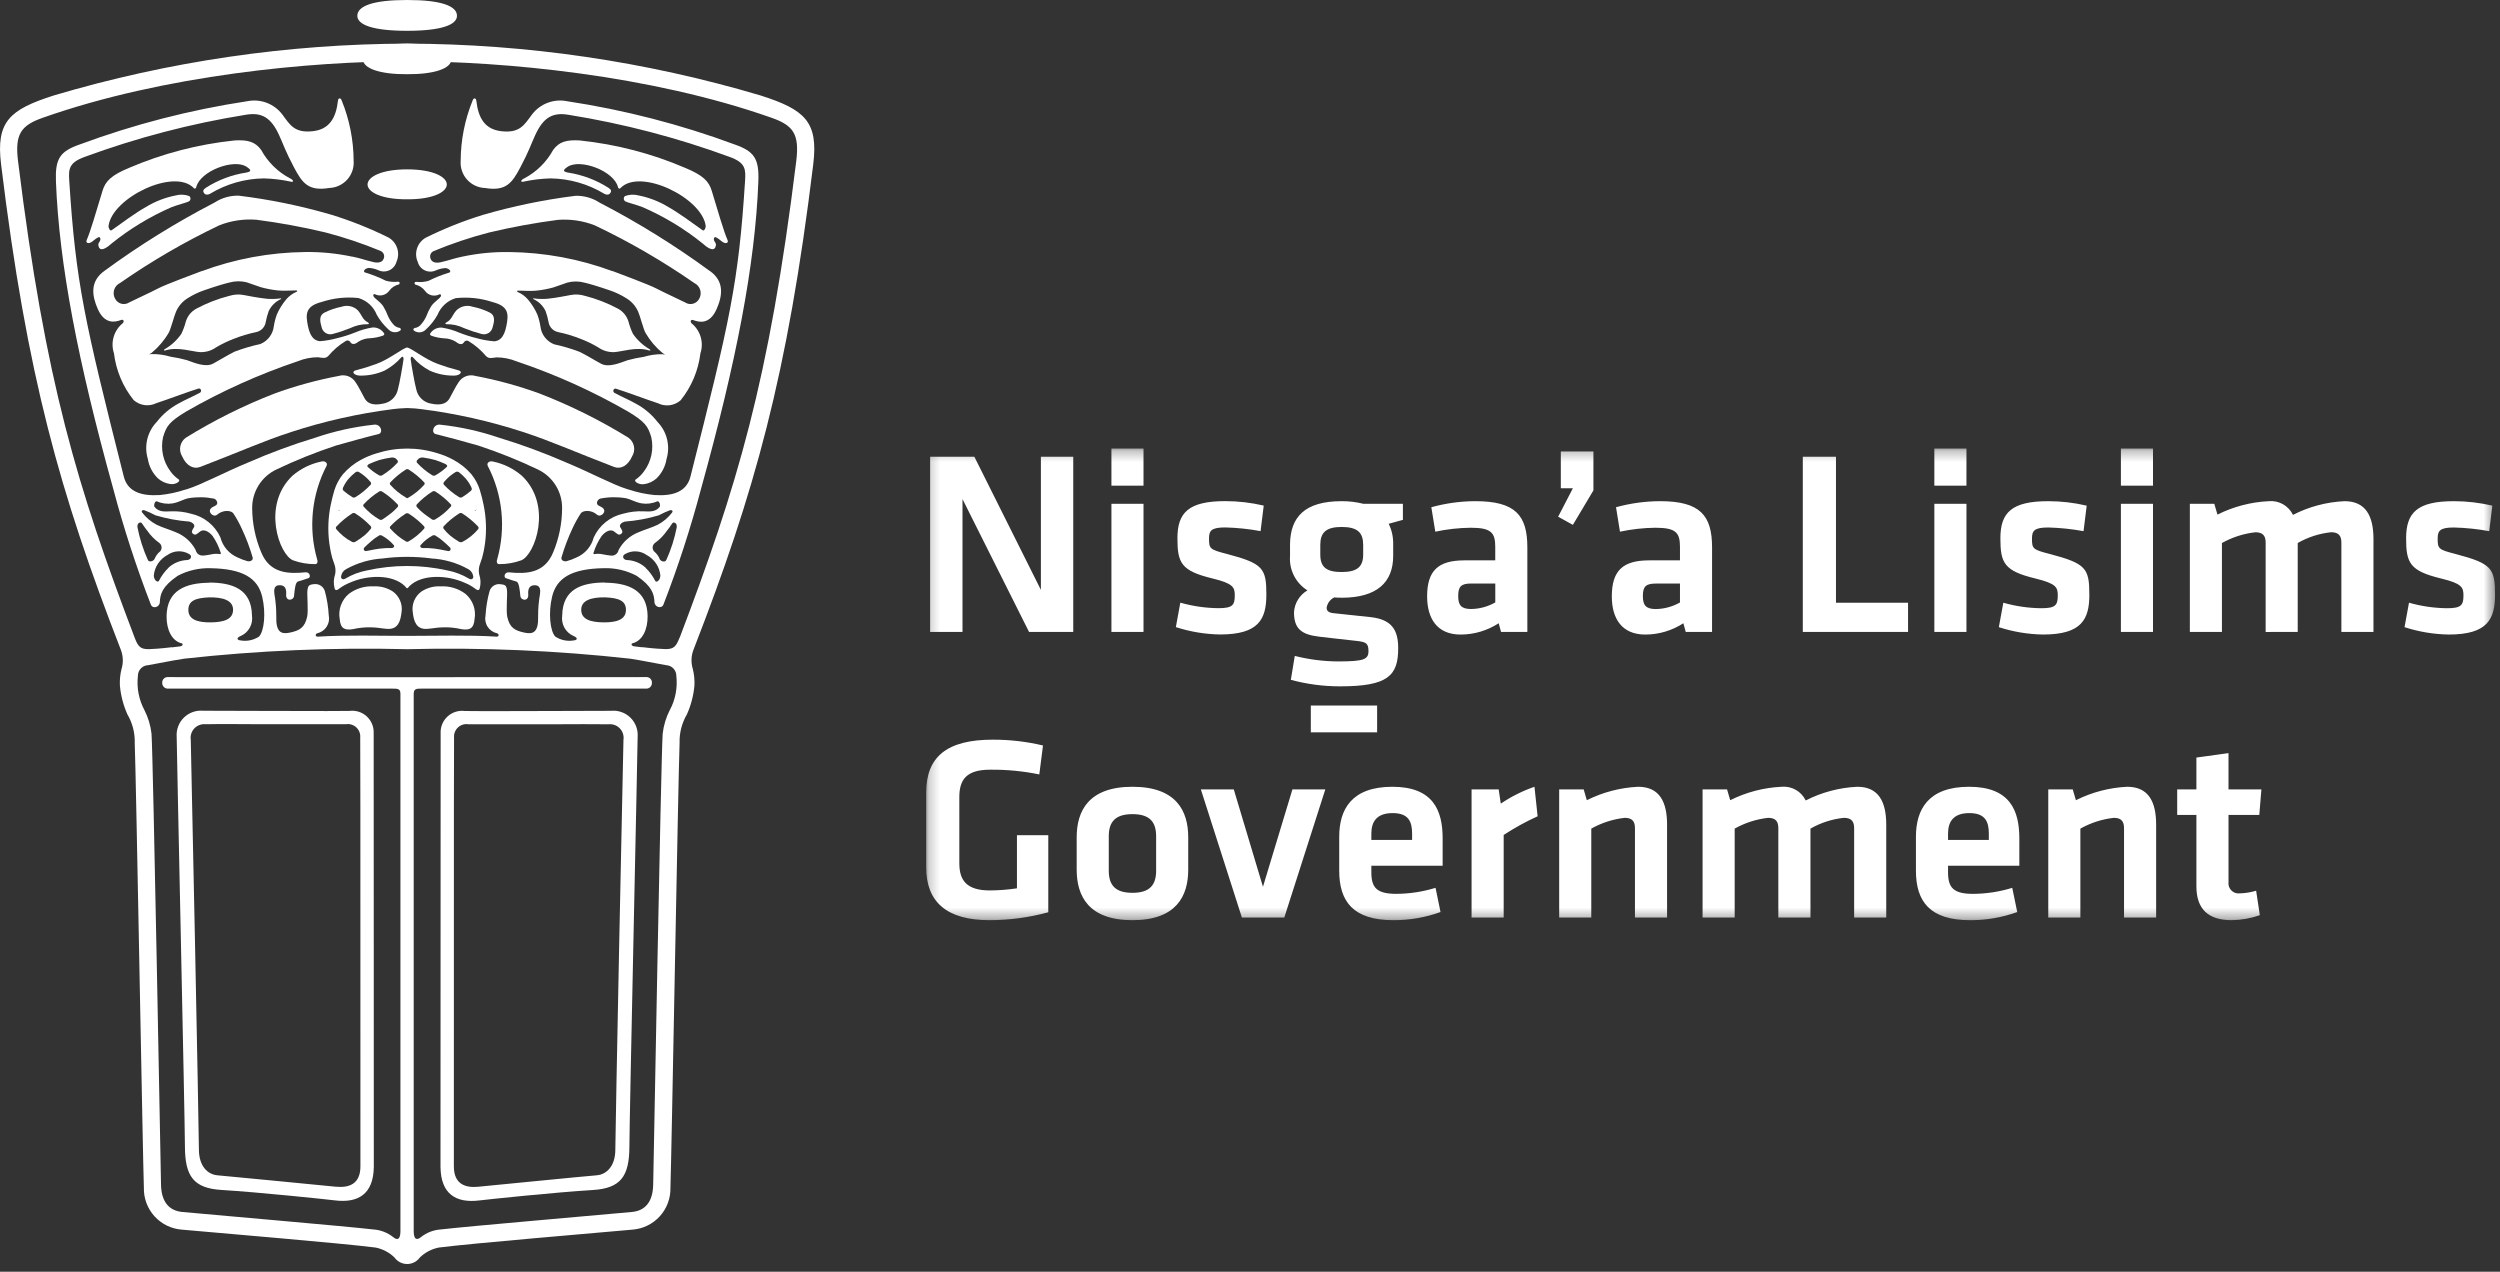 <svg xmlns="http://www.w3.org/2000/svg" width="230" height="117" viewBox="0 0 230 117" fill="none"><rect x="0" y="0" width="230" height="117" fill="#333333" stroke="none"/><path d="M30.935 109.183C30.011 109.097 21.27 108.231 20.019 108.129C19.062 108.053 18.3 107.229 18.3 105.766C18.3 104.084 17.586 69.049 17.551 68.066C17.522 67.877 17.536 67.683 17.593 67.501C17.651 67.318 17.749 67.151 17.881 67.012C18.013 66.873 18.175 66.766 18.355 66.7C18.534 66.634 18.727 66.609 18.917 66.629C19.754 66.605 22.575 66.615 24.123 66.629H24.435H25.172C27.161 66.629 31.344 66.629 31.813 66.629C31.986 66.6 32.163 66.612 32.33 66.662C32.498 66.713 32.651 66.801 32.779 66.92C32.908 67.039 33.007 67.186 33.069 67.349C33.132 67.512 33.157 67.688 33.141 67.862C33.17 68.762 33.148 106.04 33.159 107.271C33.175 109.004 32.022 109.278 30.939 109.179M34.375 67.479C34.393 67.189 34.346 66.898 34.238 66.628C34.13 66.357 33.963 66.115 33.75 65.916C33.537 65.718 33.283 65.569 33.006 65.481C32.729 65.392 32.435 65.366 32.147 65.404C30.695 65.417 30.723 65.422 24.208 65.404C22.392 65.404 19.046 65.388 18.683 65.388C18.359 65.359 18.033 65.401 17.727 65.511C17.422 65.621 17.143 65.796 16.912 66.025C16.681 66.253 16.502 66.529 16.389 66.834C16.276 67.138 16.23 67.464 16.255 67.788C16.255 68.765 17.001 102.612 17.015 105.528C17.028 108.213 17.815 109.319 20.376 109.475C23.804 109.685 30.06 110.34 30.79 110.433C32.96 110.706 34.354 109.853 34.39 107.365C34.408 106.016 34.365 69.351 34.378 67.482" fill="white"></path><path d="M21.548 12.922C22.808 12.846 23.474 13.041 24.025 13.791C24.634 14.909 25.561 15.821 26.688 16.412C27.052 16.582 27.026 16.79 26.752 16.712C25.934 16.534 25.102 16.434 24.265 16.412C22.525 16.436 20.823 16.923 19.333 17.822C19.044 17.982 18.844 17.883 18.766 17.761C18.656 17.593 18.671 17.443 18.961 17.261C20.079 16.552 21.331 16.081 22.639 15.879C23.105 15.79 23.177 15.666 22.682 15.341C21.515 14.576 18.439 15.722 18.057 17.204C18.021 17.35 17.922 17.404 17.838 17.313C16.043 15.413 10.31 18.197 9.984 20.79C9.965 20.95 10.121 21.29 10.271 21.181C11.091 20.592 12.546 19.528 13.424 19.044C14.27 18.529 15.201 18.168 16.173 17.979C16.582 17.869 17.015 17.89 17.411 18.038C17.449 18.068 17.479 18.107 17.498 18.151C17.517 18.196 17.526 18.244 17.523 18.292C17.519 18.34 17.505 18.387 17.479 18.428C17.454 18.47 17.419 18.504 17.378 18.529C17.152 18.647 16.392 18.823 15.785 19.06C13.803 19.922 11.945 21.046 10.263 22.404C9.381 23.214 9.069 22.953 9.043 22.498C9.033 22.321 9.387 22.082 9.169 21.832C9.086 21.732 8.718 22.038 8.522 22.196C8.138 22.508 7.868 22.336 7.97 22.102C8.346 21.238 8.854 19.444 9.435 17.541C9.698 16.678 10.227 16.124 11.883 15.441C14.959 14.123 18.215 13.275 21.543 12.925" fill="white"></path><path d="M21.098 27.221C21.528 27.084 21.986 27.058 22.429 27.144C22.714 27.191 23.694 27.401 24.548 27.486C24.973 27.523 25.401 27.511 25.823 27.448C25.896 27.439 25.883 27.503 25.817 27.53C25.333 27.756 24.944 28.146 24.717 28.63C24.602 28.956 24.512 29.29 24.447 29.63C24.412 29.852 24.311 30.059 24.157 30.223C24.003 30.387 23.803 30.501 23.583 30.549C22.863 30.699 22.157 30.911 21.474 31.184C20.916 31.398 20.378 31.66 19.866 31.967C19.433 32.271 18.91 32.421 18.381 32.393C17.717 32.359 16.351 31.877 15.215 32.237C15.045 32.291 15.05 32.189 15.154 32.126C15.762 31.774 16.285 31.292 16.684 30.713C16.859 30.35 16.997 29.971 17.097 29.581C17.251 29.073 17.6 28.647 18.067 28.396C19.026 27.885 20.042 27.489 21.094 27.219" fill="white"></path><path d="M32.418 23.617C30.992 23.31 29.537 23.166 28.079 23.187C24.83 23.221 21.611 23.817 18.565 24.947C18.565 24.943 18.565 24.94 18.565 24.936C18.044 25.136 15.229 26.171 14.521 26.548C13.813 26.925 12.19 27.661 11.89 27.822C11.788 27.89 11.673 27.936 11.553 27.957C11.433 27.979 11.309 27.976 11.19 27.949C11.071 27.921 10.959 27.87 10.86 27.797C10.762 27.725 10.679 27.633 10.617 27.528C10.538 27.405 10.486 27.266 10.465 27.121C10.444 26.976 10.453 26.829 10.493 26.688C10.533 26.547 10.603 26.416 10.697 26.305C10.792 26.193 10.909 26.102 11.041 26.039C13.939 24.021 16.998 22.244 20.186 20.724C21.266 20.3 22.429 20.127 23.586 20.216C25.72 20.493 27.838 20.882 29.931 21.382C31.658 21.831 33.353 22.399 35.002 23.082C35.075 23.111 35.14 23.155 35.194 23.211C35.248 23.267 35.289 23.335 35.314 23.409C35.34 23.482 35.349 23.561 35.341 23.638C35.333 23.716 35.309 23.791 35.269 23.858C35.169 24.103 34.84 24.222 34.369 24.115C33.51 23.915 33.169 23.757 32.416 23.607M27.28 26.847C26.913 27.002 26.587 27.242 26.33 27.547C25.983 27.961 25.696 28.422 25.478 28.916C25.347 29.267 25.252 29.631 25.194 30.002C25.155 30.365 25.018 30.71 24.798 31.001C24.578 31.291 24.282 31.517 23.944 31.653C23.139 31.827 22.349 32.061 21.579 32.353C20.836 32.725 20.239 33.114 19.606 33.453C18.906 33.824 17.881 33.378 17.187 33.13C16.698 32.996 16.201 32.892 15.7 32.819C15.128 32.647 14.534 32.565 13.937 32.575C13.594 32.622 13.775 32.586 13.95 32.463C14.582 31.941 15.116 31.311 15.527 30.602C15.709 30.292 16.045 28.986 16.2 28.661C16.427 28.141 16.812 27.705 17.3 27.414C17.773 27.116 18.279 26.875 18.809 26.696C19.994 26.283 20.788 26.065 21.124 25.988C21.641 25.846 22.186 25.841 22.705 25.975C23.16 26.127 23.691 26.329 24.005 26.426C24.538 26.574 25.084 26.674 25.635 26.726C26.118 26.779 26.952 26.708 27.263 26.717C27.363 26.717 27.374 26.804 27.281 26.848M36.781 30.167C36.657 30.153 36.538 30.113 36.43 30.051C36.322 29.989 36.228 29.905 36.154 29.805C35.965 29.586 35.81 29.34 35.693 29.076C35.573 28.754 35.422 28.444 35.241 28.151C34.889 27.671 34.506 27.515 34.359 27.251C34.311 27.167 34.352 27.024 34.484 27.064C34.706 27.179 34.961 27.211 35.204 27.154C35.447 27.097 35.662 26.954 35.809 26.752C36.02 26.461 36.33 26.255 36.68 26.173C36.799 26.141 36.825 25.884 36.58 25.919C36.217 25.958 35.849 25.927 35.498 25.827C34.899 25.527 34.276 25.278 33.636 25.082C33.336 25.036 33.516 24.682 33.948 24.648C34.242 24.669 34.531 24.74 34.802 24.858C34.961 24.933 35.134 24.973 35.309 24.974C35.485 24.975 35.658 24.938 35.818 24.865C35.977 24.792 36.119 24.684 36.233 24.55C36.346 24.416 36.429 24.259 36.475 24.09C36.653 23.693 36.677 23.244 36.541 22.83C36.406 22.417 36.121 22.069 35.743 21.854C34.048 21.013 32.288 20.31 30.48 19.754L30.293 19.701C27.563 18.913 24.775 18.345 21.955 18.001C21.166 17.983 20.391 18.206 19.732 18.639C16.209 20.464 12.833 22.558 9.632 24.903C8.265 25.862 8.442 27.182 9 28.438C9.62 29.833 10.562 29.656 11.114 29.445C11.372 29.345 11.457 29.559 11.291 29.738C10.892 30.062 10.601 30.5 10.457 30.994C10.312 31.487 10.322 32.013 10.484 32.501C10.675 34.079 11.303 35.572 12.298 36.811C12.579 37.06 12.929 37.22 13.302 37.269C13.674 37.319 14.053 37.255 14.39 37.088C15.325 36.788 17.496 35.971 18.25 35.75C18.498 35.677 18.586 36.028 18.393 36.131C17.606 36.551 17.058 36.766 16.473 37.098C15.673 37.517 14.973 38.103 14.42 38.817C13.994 39.26 13.694 39.809 13.55 40.406C13.406 41.004 13.423 41.629 13.6 42.217C13.708 42.903 14.037 43.535 14.538 44.017C14.852 44.292 15.239 44.469 15.652 44.529C15.783 44.551 15.918 44.546 16.048 44.515C16.177 44.484 16.299 44.428 16.407 44.349C16.486 44.268 16.527 44.163 16.453 44.115C16.152 43.912 15.89 43.657 15.679 43.361C15.346 42.916 15.113 42.405 14.996 41.862C14.879 41.319 14.881 40.756 15.001 40.214C15.312 39.188 15.574 38.806 17.111 37.869C20.38 35.987 23.827 34.434 27.402 33.232C27.989 32.992 28.617 32.868 29.252 32.866C29.639 32.913 29.934 33.03 30.215 32.736C30.662 32.206 31.191 31.752 31.782 31.389C31.814 31.363 31.851 31.344 31.89 31.333C31.93 31.322 31.971 31.319 32.012 31.324C32.052 31.33 32.092 31.344 32.127 31.365C32.162 31.386 32.192 31.415 32.216 31.448C32.305 31.613 32.53 31.808 32.979 31.433C33.3 31.234 33.67 31.124 34.048 31.116C34.444 31.092 34.835 31.015 35.211 30.886C35.339 30.844 35.382 30.751 35.347 30.686C35.236 30.505 35.079 30.358 34.891 30.259C34.703 30.161 34.493 30.115 34.281 30.127C33.728 30.214 33.188 30.368 32.674 30.588C32.132 30.803 31.575 30.98 31.007 31.115C30.49 31.258 29.961 31.35 29.426 31.39C29.016 31.341 28.562 31.129 28.332 30.003C28.108 28.903 28.083 28.166 29.609 27.776C30.693 27.419 31.84 27.297 32.975 27.418C33.355 27.53 33.705 27.727 33.997 27.994C34.289 28.261 34.517 28.592 34.663 28.96C34.946 29.468 35.311 29.925 35.743 30.314C35.879 30.456 36.061 30.545 36.257 30.564C36.452 30.584 36.648 30.533 36.81 30.421C36.834 30.408 36.853 30.389 36.866 30.365C36.878 30.341 36.883 30.314 36.88 30.287C36.877 30.26 36.866 30.235 36.848 30.215C36.831 30.194 36.807 30.18 36.781 30.173" fill="white"></path><path d="M30.056 42.833C28.67 45.491 28.355 48.579 29.177 51.462C29.277 51.754 29.145 51.901 29.007 51.9C28.309 51.906 27.615 51.786 26.958 51.548C25.699 51.048 24.051 46.479 26.907 43.766C27.671 43.111 28.588 42.661 29.574 42.459C29.905 42.38 30.145 42.586 30.056 42.833Z" fill="white"></path><path d="M34.376 53.945C35.005 53.91 35.63 54.08 36.155 54.428C36.453 54.646 36.684 54.944 36.822 55.287C36.96 55.629 37 56.004 36.936 56.368C36.847 57.11 36.636 57.93 35.621 57.857C35.004 57.813 34.747 57.72 34.087 57.713C33.545 57.703 33.005 57.759 32.477 57.88C31.731 58.004 31.322 57.849 31.254 56.952C31.177 56.525 31.215 56.085 31.364 55.678C31.512 55.27 31.766 54.909 32.099 54.631C32.753 54.141 33.56 53.898 34.376 53.946" fill="white"></path><path d="M33.853 29.827C33.286 29.814 32.724 29.939 32.215 30.191C31.688 30.405 31.147 30.585 30.597 30.73C30.492 30.758 30.382 30.764 30.275 30.749C30.167 30.733 30.064 30.697 29.971 30.641C29.878 30.585 29.796 30.511 29.732 30.423C29.668 30.335 29.622 30.236 29.597 30.13C29.433 29.576 29.329 29.03 29.842 28.763C30.346 28.51 30.882 28.326 31.435 28.218C31.691 28.13 31.967 28.115 32.231 28.175C32.495 28.236 32.736 28.369 32.929 28.559C33.329 29.028 33.348 29.408 33.847 29.659C33.968 29.722 33.968 29.841 33.856 29.821" fill="white"></path><path d="M31.895 46.529C31.872 46.632 31.822 46.726 31.748 46.801C31.674 46.876 31.581 46.928 31.478 46.952C31.376 46.976 31.269 46.971 31.17 46.937C31.07 46.903 30.983 46.841 30.917 46.759C30.851 46.677 30.81 46.578 30.797 46.474C30.785 46.37 30.803 46.264 30.849 46.169C30.894 46.075 30.965 45.995 31.054 45.939C31.143 45.883 31.246 45.853 31.351 45.853C31.512 45.873 31.659 45.954 31.76 46.081C31.862 46.207 31.91 46.368 31.895 46.529Z" fill="white"></path><path d="M31.843 50.518C31.82 50.621 31.769 50.715 31.695 50.789C31.622 50.864 31.528 50.916 31.426 50.94C31.324 50.964 31.217 50.959 31.117 50.925C31.018 50.89 30.931 50.829 30.865 50.747C30.799 50.665 30.758 50.566 30.746 50.462C30.734 50.358 30.751 50.252 30.797 50.157C30.842 50.063 30.913 49.983 31.002 49.927C31.091 49.871 31.194 49.841 31.299 49.841C31.46 49.861 31.607 49.942 31.709 50.069C31.81 50.195 31.858 50.356 31.843 50.518Z" fill="white"></path><path d="M56.611 105.765C56.611 107.229 55.849 108.052 54.89 108.128C53.642 108.228 44.901 109.096 43.976 109.183C42.891 109.283 41.739 109.008 41.755 107.275C41.766 106.043 41.744 68.77 41.773 67.866C41.758 67.692 41.782 67.516 41.845 67.353C41.908 67.19 42.007 67.043 42.135 66.924C42.263 66.805 42.417 66.717 42.584 66.667C42.752 66.616 42.928 66.605 43.101 66.633C43.57 66.633 47.754 66.633 49.743 66.633H50.48H50.786C52.334 66.624 55.154 66.614 55.992 66.633C56.182 66.613 56.375 66.638 56.554 66.704C56.734 66.77 56.896 66.877 57.028 67.016C57.16 67.155 57.258 67.322 57.316 67.504C57.373 67.687 57.387 67.881 57.358 68.07C57.324 69.048 56.61 104.084 56.61 105.77M56.23 65.395C55.868 65.395 52.522 65.407 50.705 65.412C44.191 65.434 44.219 65.429 42.767 65.412C42.478 65.374 42.185 65.4 41.908 65.489C41.631 65.577 41.377 65.726 41.164 65.924C40.951 66.123 40.784 66.365 40.676 66.636C40.568 66.906 40.521 67.197 40.539 67.487C40.553 69.357 40.51 106.022 40.526 107.37C40.559 109.858 41.954 110.711 44.126 110.438C44.858 110.345 51.115 109.69 54.543 109.481C57.103 109.324 57.89 108.217 57.903 105.532C57.917 102.616 58.663 68.769 58.663 67.793C58.688 67.469 58.642 67.143 58.529 66.839C58.415 66.534 58.236 66.258 58.005 66.029C57.774 65.801 57.496 65.626 57.19 65.516C56.884 65.406 56.558 65.364 56.234 65.393" fill="white"></path><path d="M57.817 40.27C55.222 38.667 52.486 37.306 49.642 36.204C47.723 35.505 45.75 34.964 43.742 34.587C43.455 34.499 43.147 34.509 42.866 34.615C42.585 34.721 42.347 34.916 42.189 35.171C41.932 35.537 41.598 36.218 41.36 36.648C41.138 37.048 40.684 37.348 39.694 37.14C39.352 37.09 39.033 36.935 38.782 36.697C38.532 36.458 38.361 36.148 38.294 35.808C38.146 35.269 37.864 33.672 37.781 33.046C37.758 32.868 37.865 32.746 37.981 32.872C38.419 33.371 38.945 33.787 39.532 34.097C40.258 34.421 41.047 34.577 41.841 34.554C42.374 34.521 42.632 34.154 42.099 34.046C41.48 33.892 40.871 33.703 40.274 33.479C39.092 33.05 37.893 32.059 37.453 31.964C37.013 32.058 35.815 33.05 34.632 33.479C34.035 33.703 33.426 33.892 32.807 34.046C32.273 34.154 32.532 34.521 33.065 34.554C33.859 34.577 34.648 34.421 35.374 34.097C35.961 33.786 36.487 33.371 36.925 32.872C37.04 32.745 37.148 32.872 37.125 33.046C37.041 33.672 36.76 35.269 36.611 35.808C36.544 36.148 36.374 36.458 36.123 36.697C35.872 36.935 35.554 37.09 35.211 37.14C34.221 37.349 33.768 37.051 33.545 36.648C33.307 36.218 32.973 35.537 32.716 35.171C32.557 34.916 32.319 34.72 32.038 34.615C31.757 34.509 31.448 34.499 31.161 34.587C29.154 34.964 27.18 35.505 25.261 36.204C22.42 37.306 19.687 38.667 17.095 40.27C16.831 40.461 16.65 40.745 16.588 41.064C16.527 41.384 16.589 41.715 16.762 41.99C17.134 42.839 17.798 43.196 18.411 42.961C22.183 41.516 24.188 40.588 26.804 39.739C29.848 38.746 32.98 38.043 36.156 37.639C36.402 37.603 37.005 37.55 37.456 37.539C37.905 37.547 38.506 37.6 38.756 37.639C41.933 38.043 45.064 38.746 48.108 39.739C50.723 40.589 52.729 41.516 56.501 42.961C57.113 43.196 57.778 42.839 58.149 41.99C58.323 41.715 58.386 41.384 58.325 41.064C58.263 40.744 58.081 40.46 57.817 40.27Z" fill="white"></path><path d="M53.368 12.922C52.108 12.846 51.442 13.041 50.891 13.791C50.282 14.909 49.355 15.821 48.228 16.412C47.865 16.582 47.889 16.79 48.164 16.712C48.982 16.534 49.815 16.434 50.651 16.412C52.391 16.436 54.094 16.923 55.584 17.822C55.872 17.982 56.072 17.883 56.15 17.761C56.261 17.593 56.25 17.443 55.95 17.261C54.832 16.552 53.58 16.082 52.271 15.88C51.805 15.791 51.732 15.667 52.228 15.342C53.396 14.577 56.471 15.723 56.853 17.205C56.891 17.351 56.989 17.405 57.072 17.314C58.867 15.414 64.6 18.198 64.926 20.791C64.946 20.951 64.79 21.291 64.639 21.182C63.819 20.593 62.364 19.529 61.485 19.045C60.64 18.529 59.71 18.169 58.739 17.979C58.33 17.869 57.897 17.89 57.5 18.038C57.462 18.068 57.432 18.107 57.413 18.151C57.394 18.196 57.385 18.244 57.388 18.292C57.392 18.34 57.407 18.387 57.432 18.428C57.457 18.47 57.492 18.504 57.533 18.529C57.76 18.647 58.519 18.823 59.127 19.06C61.11 19.922 62.967 21.046 64.649 22.404C65.531 23.214 65.843 22.953 65.869 22.498C65.879 22.321 65.525 22.082 65.744 21.832C65.827 21.732 66.195 22.038 66.389 22.196C66.775 22.508 67.043 22.336 66.941 22.102C66.566 21.238 66.057 19.444 65.476 17.541C65.213 16.678 64.683 16.124 63.028 15.441C59.952 14.123 56.696 13.275 53.368 12.925" fill="white"></path><path d="M53.818 27.221C53.388 27.084 52.93 27.058 52.487 27.144C52.202 27.191 51.222 27.401 50.368 27.486C49.943 27.523 49.514 27.511 49.092 27.448C49.018 27.439 49.033 27.503 49.098 27.53C49.582 27.756 49.972 28.146 50.198 28.63C50.313 28.956 50.404 29.29 50.468 29.63C50.503 29.853 50.604 30.06 50.758 30.224C50.913 30.388 51.114 30.501 51.334 30.549C52.054 30.699 52.759 30.912 53.442 31.184C53.999 31.399 54.537 31.661 55.049 31.967C55.482 32.271 56.005 32.421 56.533 32.393C57.197 32.359 58.564 31.877 59.701 32.237C59.87 32.291 59.867 32.189 59.761 32.126C59.153 31.774 58.63 31.292 58.232 30.713C58.057 30.35 57.919 29.971 57.819 29.581C57.665 29.073 57.316 28.647 56.849 28.396C55.89 27.884 54.874 27.489 53.821 27.219" fill="white"></path><path d="M64.3 27.53C64.238 27.635 64.155 27.727 64.057 27.799C63.958 27.871 63.846 27.922 63.727 27.95C63.608 27.977 63.485 27.98 63.364 27.958C63.244 27.936 63.13 27.89 63.028 27.823C62.728 27.662 61.106 26.923 60.398 26.549C59.69 26.175 56.876 25.135 56.356 24.937C56.356 24.937 56.356 24.944 56.35 24.949C53.304 23.818 50.085 23.222 46.836 23.188C45.378 23.167 43.923 23.311 42.498 23.618C41.747 23.768 41.404 23.931 40.545 24.126C40.076 24.233 39.752 24.114 39.645 23.869C39.605 23.802 39.581 23.727 39.573 23.649C39.565 23.572 39.575 23.493 39.6 23.419C39.625 23.346 39.666 23.278 39.72 23.222C39.774 23.166 39.84 23.122 39.912 23.093C41.562 22.41 43.256 21.842 44.984 21.393C47.077 20.893 49.194 20.504 51.328 20.227C52.485 20.138 53.648 20.312 54.728 20.736C57.917 22.252 60.977 24.026 63.877 26.04C64.009 26.103 64.126 26.194 64.22 26.306C64.314 26.418 64.384 26.549 64.424 26.689C64.464 26.83 64.474 26.977 64.452 27.122C64.431 27.267 64.38 27.406 64.301 27.529M60.977 32.588C60.38 32.577 59.785 32.66 59.214 32.832C58.712 32.905 58.216 33.009 57.727 33.144C57.027 33.39 56.01 33.837 55.307 33.466C54.673 33.131 54.077 32.743 53.333 32.372C52.563 32.08 51.773 31.846 50.968 31.672C50.63 31.536 50.335 31.31 50.115 31.02C49.895 30.729 49.758 30.384 49.718 30.022C49.66 29.651 49.565 29.287 49.434 28.935C49.216 28.441 48.929 27.981 48.582 27.567C48.325 27.262 48 27.022 47.633 26.867C47.54 26.823 47.55 26.735 47.65 26.738C47.959 26.727 48.795 26.798 49.278 26.745C49.83 26.694 50.375 26.593 50.909 26.445C51.223 26.345 51.754 26.145 52.209 25.994C52.728 25.86 53.274 25.864 53.791 26.007C54.126 26.084 54.921 26.307 56.105 26.715C56.635 26.895 57.142 27.136 57.615 27.434C58.103 27.725 58.488 28.162 58.715 28.683C58.868 29.007 59.203 30.313 59.386 30.624C59.797 31.332 60.331 31.962 60.963 32.484C61.137 32.606 61.319 32.643 60.977 32.596M65.277 24.914C62.076 22.57 58.7 20.476 55.177 18.65C54.518 18.217 53.743 17.995 52.955 18.013C50.072 18.371 47.221 18.958 44.431 19.769C42.623 20.326 40.863 21.028 39.168 21.869C38.789 22.084 38.505 22.432 38.369 22.845C38.234 23.259 38.258 23.708 38.436 24.105C38.482 24.274 38.565 24.431 38.678 24.565C38.792 24.699 38.934 24.807 39.093 24.88C39.253 24.953 39.426 24.99 39.602 24.989C39.777 24.988 39.95 24.948 40.109 24.873C40.38 24.755 40.669 24.684 40.963 24.663C41.395 24.693 41.576 25.05 41.275 25.096C40.634 25.292 40.012 25.541 39.413 25.842C39.062 25.942 38.694 25.973 38.331 25.934C38.082 25.899 38.108 26.156 38.231 26.188C38.582 26.27 38.892 26.475 39.104 26.767C39.251 26.969 39.465 27.112 39.709 27.169C39.952 27.226 40.207 27.194 40.429 27.079C40.561 27.039 40.602 27.179 40.555 27.266C40.406 27.53 40.024 27.686 39.672 28.166C39.491 28.459 39.34 28.769 39.222 29.092C39.104 29.356 38.948 29.602 38.758 29.82C38.684 29.92 38.591 30.004 38.483 30.067C38.375 30.129 38.256 30.168 38.132 30.182C38.106 30.189 38.083 30.203 38.065 30.224C38.047 30.244 38.036 30.269 38.033 30.296C38.03 30.323 38.035 30.35 38.047 30.374C38.06 30.398 38.079 30.417 38.103 30.43C38.264 30.542 38.461 30.593 38.656 30.574C38.852 30.554 39.034 30.465 39.17 30.323C39.602 29.934 39.967 29.477 40.25 28.97C40.396 28.602 40.624 28.272 40.916 28.005C41.208 27.738 41.557 27.54 41.937 27.428C43.072 27.308 44.22 27.43 45.304 27.787C46.831 28.177 46.804 28.915 46.582 30.013C46.352 31.141 45.897 31.352 45.488 31.401C44.953 31.361 44.424 31.269 43.907 31.126C43.339 30.99 42.782 30.814 42.239 30.599C41.727 30.38 41.189 30.225 40.639 30.138C40.427 30.126 40.216 30.172 40.028 30.27C39.84 30.369 39.682 30.516 39.571 30.697C39.537 30.757 39.581 30.851 39.708 30.897C40.084 31.026 40.475 31.103 40.871 31.127C41.249 31.136 41.618 31.245 41.94 31.444C42.389 31.82 42.614 31.624 42.703 31.46C42.727 31.427 42.757 31.398 42.792 31.377C42.827 31.356 42.867 31.342 42.907 31.336C42.948 31.331 42.989 31.334 43.029 31.345C43.068 31.356 43.105 31.375 43.137 31.401C43.728 31.763 44.256 32.218 44.703 32.747C44.984 33.041 45.28 32.923 45.668 32.878C46.302 32.879 46.931 33.002 47.518 33.242C51.093 34.445 54.541 35.998 57.81 37.88C59.347 38.818 59.61 39.199 59.919 40.225C60.04 40.767 60.042 41.329 59.925 41.872C59.809 42.416 59.576 42.927 59.243 43.372C59.032 43.667 58.769 43.923 58.468 44.126C58.394 44.174 58.436 44.28 58.514 44.36C58.622 44.439 58.744 44.496 58.874 44.527C59.004 44.558 59.139 44.562 59.271 44.54C59.683 44.48 60.069 44.303 60.383 44.029C60.884 43.547 61.213 42.915 61.321 42.229C61.498 41.64 61.515 41.016 61.371 40.418C61.227 39.821 60.927 39.272 60.501 38.829C59.948 38.115 59.248 37.529 58.448 37.11C57.862 36.778 57.315 36.563 56.528 36.143C56.336 36.043 56.428 35.689 56.67 35.762C57.424 35.983 59.596 36.797 60.532 37.1C60.868 37.267 61.247 37.33 61.62 37.281C61.992 37.231 62.341 37.071 62.622 36.822C63.617 35.583 64.246 34.09 64.437 32.512C64.599 32.024 64.608 31.498 64.463 31.004C64.319 30.511 64.027 30.073 63.628 29.749C63.464 29.57 63.549 29.357 63.807 29.456C64.359 29.668 65.301 29.845 65.921 28.45C66.48 27.194 66.656 25.874 65.289 24.915" fill="white"></path><path d="M37.458 0C34.283 0 32.876 0.562 32.874 1.455C32.874 2.27 34.263 2.834 37.458 2.834C40.653 2.834 42.042 2.27 42.042 1.455C42.042 0.562 40.633 0 37.458 0Z" fill="white"></path><path d="M37.458 4.014C34.966 4.033 33.431 4.497 33.395 5.438C33.363 6.305 34.995 6.848 37.458 6.826C39.922 6.847 41.558 6.304 41.521 5.438C41.485 4.497 39.95 4.038 37.458 4.014Z" fill="white"></path><path d="M44.86 42.833C46.247 45.491 46.562 48.579 45.74 51.462C45.64 51.754 45.77 51.901 45.911 51.9C46.609 51.906 47.303 51.786 47.959 51.548C49.219 51.048 50.867 46.479 48.008 43.766C47.245 43.111 46.328 42.661 45.343 42.459C45.012 42.38 44.772 42.587 44.861 42.834" fill="white"></path><path d="M40.539 53.945C39.91 53.91 39.285 54.08 38.76 54.428C38.462 54.646 38.231 54.944 38.093 55.286C37.955 55.629 37.916 56.004 37.98 56.368C38.067 57.11 38.28 57.93 39.294 57.857C39.911 57.813 40.168 57.72 40.828 57.713C41.37 57.702 41.91 57.758 42.438 57.88C43.183 58.004 43.592 57.849 43.661 56.952C43.737 56.525 43.7 56.085 43.551 55.678C43.403 55.27 43.149 54.909 42.816 54.631C42.162 54.141 41.355 53.898 40.539 53.946" fill="white"></path><path d="M43.508 50.847C43.426 50.808 43.355 50.751 43.301 50.679C43.228 50.587 43.276 50.493 43.32 50.403C43.411 50.299 43.524 50.216 43.65 50.159C43.741 50.122 43.827 50.165 43.827 50.305C43.82 50.406 43.806 50.506 43.784 50.605C43.772 50.654 43.755 50.702 43.736 50.749C43.733 50.774 43.724 50.798 43.709 50.818C43.694 50.839 43.674 50.855 43.651 50.865C43.628 50.875 43.602 50.879 43.577 50.876C43.552 50.873 43.528 50.864 43.508 50.849M43.146 53.236C42.533 52.868 41.859 52.612 41.157 52.48C38.72 51.935 36.194 51.935 33.757 52.48C33.054 52.612 32.38 52.868 31.767 53.236C31.516 53.387 31.335 53.205 31.384 53.01C31.405 52.869 31.46 52.736 31.544 52.62C31.628 52.505 31.738 52.412 31.865 52.348C32.91 51.77 34.073 51.438 35.265 51.376C35.265 51.376 35.265 51.376 35.265 51.37C36.723 51.184 38.198 51.184 39.656 51.37V51.376C40.848 51.438 42.011 51.77 43.056 52.348C43.183 52.412 43.294 52.505 43.377 52.62C43.461 52.736 43.515 52.869 43.536 53.01C43.585 53.204 43.404 53.387 43.153 53.236M31.186 50.753C31.166 50.706 31.15 50.658 31.138 50.609C31.116 50.51 31.101 50.41 31.094 50.309C31.094 50.169 31.18 50.125 31.273 50.163C31.399 50.22 31.511 50.303 31.603 50.407C31.646 50.496 31.693 50.591 31.621 50.683C31.567 50.755 31.496 50.813 31.415 50.851C31.395 50.866 31.371 50.875 31.346 50.878C31.321 50.881 31.295 50.877 31.272 50.867C31.249 50.856 31.229 50.84 31.214 50.82C31.199 50.8 31.19 50.776 31.187 50.751M31.387 46.163C31.479 46.208 31.558 46.277 31.614 46.363C31.639 46.397 31.653 46.439 31.655 46.481C31.657 46.524 31.645 46.566 31.623 46.602C31.533 46.747 31.407 46.867 31.257 46.949C31.184 47.007 31.118 46.92 31.106 46.837C31.091 46.73 31.089 46.621 31.099 46.513C31.11 46.412 31.138 46.313 31.18 46.221C31.204 46.153 31.322 46.139 31.387 46.166M31.576 44.824C31.712 44.528 31.891 44.253 32.107 44.009C32.275 43.821 32.459 43.647 32.657 43.49C32.699 43.444 32.754 43.412 32.815 43.398C32.876 43.384 32.94 43.389 32.998 43.412C33.411 43.658 33.78 43.973 34.088 44.343C34.122 44.377 34.141 44.422 34.142 44.47C34.143 44.517 34.126 44.564 34.094 44.599C33.691 45.034 33.231 45.411 32.727 45.722C32.682 45.756 32.629 45.776 32.572 45.778C32.516 45.781 32.461 45.767 32.413 45.738C32.136 45.567 31.873 45.375 31.626 45.162C31.504 45.062 31.513 44.962 31.578 44.825M33.991 42.674C34.286 42.541 34.588 42.423 34.896 42.322C35.25 42.226 35.61 42.151 35.973 42.098C36.124 42.07 36.281 42.1 36.411 42.182C36.465 42.226 36.513 42.277 36.555 42.332C36.588 42.366 36.607 42.412 36.607 42.46C36.607 42.508 36.588 42.554 36.555 42.588C36.152 43.023 35.692 43.4 35.188 43.711C35.143 43.745 35.09 43.765 35.033 43.767C34.977 43.77 34.922 43.756 34.874 43.727C34.495 43.513 34.145 43.253 33.829 42.954C33.751 42.861 33.79 42.773 33.988 42.674M37.467 43.16C37.512 43.16 37.556 43.172 37.595 43.195C38.124 43.528 38.608 43.928 39.034 44.385C39.058 44.415 39.071 44.453 39.07 44.492C39.069 44.53 39.054 44.567 39.028 44.596C38.615 45.063 38.129 45.46 37.59 45.773C37.554 45.802 37.512 45.822 37.467 45.834C37.422 45.822 37.38 45.802 37.343 45.773C36.804 45.46 36.318 45.063 35.905 44.596C35.88 44.567 35.866 44.529 35.866 44.49C35.866 44.452 35.88 44.414 35.905 44.385C36.331 43.928 36.815 43.528 37.344 43.195C37.382 43.172 37.426 43.16 37.471 43.16M38.388 42.332C38.429 42.276 38.477 42.226 38.53 42.182C38.66 42.1 38.817 42.07 38.968 42.098C39.331 42.151 39.691 42.226 40.046 42.322C40.352 42.423 40.653 42.54 40.946 42.674C41.146 42.774 41.184 42.86 41.105 42.954C40.789 43.253 40.439 43.512 40.061 43.727C40.013 43.756 39.957 43.77 39.901 43.767C39.844 43.765 39.79 43.745 39.745 43.711C39.241 43.4 38.782 43.022 38.379 42.588C38.363 42.571 38.35 42.55 38.341 42.528C38.333 42.506 38.328 42.483 38.329 42.459C38.33 42.435 38.335 42.411 38.344 42.39C38.354 42.368 38.368 42.348 38.385 42.332M41.939 43.413C41.997 43.39 42.061 43.385 42.122 43.399C42.182 43.413 42.238 43.445 42.28 43.491C42.477 43.648 42.661 43.822 42.829 44.01C43.045 44.254 43.224 44.529 43.36 44.825C43.424 44.966 43.434 45.059 43.312 45.162C43.066 45.374 42.803 45.567 42.526 45.738C42.478 45.767 42.422 45.781 42.367 45.778C42.31 45.776 42.257 45.756 42.212 45.722C41.707 45.411 41.247 45.034 40.844 44.599C40.812 44.564 40.795 44.517 40.796 44.47C40.797 44.422 40.816 44.377 40.85 44.343C41.158 43.973 41.526 43.658 41.94 43.412M43.549 46.166C43.614 46.139 43.733 46.153 43.757 46.221C43.799 46.313 43.827 46.412 43.838 46.513C43.848 46.621 43.846 46.73 43.831 46.837C43.819 46.92 43.752 47.007 43.679 46.949C43.529 46.867 43.403 46.747 43.313 46.602C43.29 46.566 43.279 46.524 43.281 46.481C43.282 46.438 43.297 46.397 43.322 46.363C43.379 46.277 43.458 46.208 43.55 46.163M41.387 49.247C41.18 49.073 40.993 48.877 40.829 48.662C40.797 48.627 40.778 48.582 40.778 48.535C40.778 48.487 40.797 48.441 40.829 48.407C41.248 47.959 41.722 47.568 42.241 47.241C42.28 47.214 42.326 47.197 42.374 47.194C42.421 47.191 42.469 47.202 42.511 47.224C43.053 47.568 43.548 47.978 43.987 48.446C44.014 48.479 44.029 48.519 44.03 48.561C44.031 48.603 44.019 48.645 43.994 48.679C43.594 49.163 43.1 49.562 42.543 49.852C42.49 49.878 42.431 49.89 42.373 49.886C42.314 49.881 42.257 49.861 42.209 49.828C41.919 49.655 41.643 49.461 41.382 49.247M38.933 47.202C38.726 47.035 38.533 46.85 38.356 46.651C38.322 46.617 38.304 46.571 38.304 46.523C38.304 46.475 38.322 46.429 38.356 46.395C38.774 45.947 39.249 45.554 39.768 45.228C39.807 45.201 39.853 45.186 39.901 45.183C39.949 45.18 39.996 45.189 40.039 45.211C40.567 45.544 41.05 45.944 41.477 46.4C41.502 46.43 41.515 46.468 41.514 46.507C41.513 46.545 41.497 46.583 41.471 46.611C41.058 47.078 40.572 47.476 40.033 47.789C39.985 47.818 39.929 47.832 39.873 47.829C39.817 47.826 39.763 47.806 39.719 47.771C39.419 47.571 39.135 47.362 38.93 47.199M35.909 48.641C35.882 48.612 35.867 48.575 35.866 48.536C35.865 48.496 35.878 48.458 35.903 48.428C36.08 48.239 36.267 48.061 36.463 47.893C36.74 47.655 37.033 47.437 37.342 47.241C37.379 47.222 37.421 47.215 37.462 47.221C37.503 47.215 37.544 47.222 37.581 47.241C37.889 47.437 38.183 47.654 38.46 47.892C38.656 48.06 38.843 48.238 39.019 48.427C39.044 48.457 39.059 48.494 39.059 48.533C39.059 48.573 39.044 48.61 39.019 48.64C38.606 49.107 38.12 49.505 37.58 49.817C37.545 49.837 37.507 49.85 37.467 49.854C37.427 49.85 37.388 49.837 37.353 49.817C36.813 49.505 36.328 49.108 35.915 48.64M35.999 47.2C35.799 47.363 35.513 47.57 35.211 47.772C35.166 47.807 35.112 47.827 35.056 47.83C35 47.833 34.944 47.819 34.896 47.79C34.357 47.477 33.871 47.079 33.458 46.612C33.432 46.584 33.417 46.546 33.416 46.508C33.414 46.469 33.427 46.431 33.452 46.401C33.878 45.944 34.361 45.544 34.89 45.212C34.933 45.19 34.98 45.181 35.028 45.184C35.076 45.187 35.122 45.202 35.162 45.229C35.68 45.556 36.153 45.948 36.571 46.396C36.588 46.412 36.602 46.432 36.612 46.454C36.621 46.476 36.627 46.499 36.627 46.523C36.628 46.547 36.623 46.57 36.615 46.592C36.606 46.614 36.593 46.635 36.577 46.652C36.4 46.851 36.207 47.035 36 47.203M30.945 48.446C31.384 47.978 31.881 47.567 32.423 47.224C32.465 47.202 32.513 47.191 32.56 47.194C32.608 47.197 32.654 47.214 32.693 47.241C33.211 47.568 33.685 47.96 34.104 48.407C34.136 48.442 34.154 48.487 34.154 48.535C34.154 48.582 34.136 48.627 34.104 48.662C33.939 48.876 33.752 49.072 33.545 49.247C33.284 49.46 33.009 49.654 32.72 49.828C32.671 49.861 32.614 49.881 32.555 49.886C32.496 49.89 32.437 49.878 32.384 49.852C31.827 49.562 31.334 49.163 30.935 48.679C30.91 48.645 30.897 48.604 30.898 48.562C30.899 48.52 30.914 48.479 30.94 48.446M34.94 50.472C34.598 50.516 34.257 50.585 33.874 50.663C33.716 50.693 33.594 50.731 33.525 50.651C33.506 50.634 33.491 50.613 33.48 50.59C33.47 50.568 33.464 50.543 33.462 50.517C33.462 50.492 33.465 50.467 33.474 50.443C33.483 50.419 33.497 50.398 33.514 50.379C33.693 50.195 33.914 49.996 34.133 49.807C34.362 49.601 34.612 49.42 34.879 49.265C34.922 49.243 34.969 49.233 35.017 49.236C35.065 49.239 35.111 49.255 35.15 49.282C35.56 49.505 35.926 49.801 36.23 50.155C36.32 50.273 36.219 50.399 36.074 50.418C35.695 50.41 35.316 50.429 34.94 50.472ZM39.983 50.471C39.607 50.428 39.228 50.41 38.85 50.418C38.703 50.399 38.603 50.273 38.694 50.155C38.998 49.801 39.364 49.505 39.773 49.282C39.812 49.255 39.858 49.239 39.906 49.236C39.954 49.233 40.002 49.243 40.044 49.265C40.31 49.42 40.56 49.601 40.789 49.807C41.008 49.996 41.229 50.195 41.408 50.379C41.425 50.398 41.438 50.42 41.447 50.443C41.456 50.467 41.459 50.492 41.458 50.518C41.457 50.543 41.451 50.568 41.44 50.591C41.429 50.614 41.414 50.634 41.395 50.651C41.328 50.732 41.207 50.694 41.046 50.663C40.664 50.585 40.322 50.516 39.981 50.472M44.49 46.443C44.399 45.99 44.29 45.55 44.146 45.079C43.979 44.552 43.714 44.06 43.367 43.63C43.361 43.623 43.355 43.616 43.349 43.61L43.343 43.601C42.881 43.073 42.327 42.633 41.709 42.301C41.248 42.049 40.762 41.848 40.258 41.701C38.438 41.124 36.483 41.124 34.663 41.701C34.159 41.848 33.672 42.049 33.211 42.301C32.593 42.633 32.039 43.073 31.577 43.601L31.569 43.61L31.551 43.63C31.203 44.06 30.939 44.552 30.772 45.079C30.631 45.55 30.52 45.99 30.428 46.443C30.187 47.599 30.142 48.788 30.294 49.959C30.336 50.271 30.394 50.559 30.432 50.778C30.504 51.15 30.61 51.514 30.75 51.866C30.869 52.173 30.898 52.508 30.834 52.831C30.685 53.255 30.67 53.714 30.789 54.147C30.848 54.353 31.033 54.313 31.228 54.137C31.52 53.922 31.839 53.745 32.176 53.61C33.809 52.878 36.123 52.819 37.251 53.924C37.335 54.007 37.383 54.115 37.459 54.118C37.535 54.121 37.583 54.007 37.666 53.924C38.794 52.819 41.107 52.877 42.742 53.61C43.079 53.745 43.397 53.922 43.689 54.137C43.889 54.313 44.069 54.353 44.129 54.147C44.247 53.714 44.231 53.255 44.082 52.831C44.018 52.508 44.048 52.173 44.168 51.866C44.306 51.513 44.412 51.149 44.486 50.778C44.53 50.558 44.586 50.27 44.626 49.959C44.777 48.788 44.73 47.599 44.49 46.443Z" fill="white"></path><path d="M20.283 49.453C20.034 48.902 19.659 48.416 19.189 48.036C18.719 47.656 18.166 47.391 17.575 47.262C16.965 47.089 16.332 47.015 15.699 47.043C15.265 47.051 14.618 47.155 14.216 46.633C14.127 46.516 14.226 46.082 14.433 46.121C14.89 46.327 15.398 46.393 15.893 46.31C16.498 46.197 16.842 45.944 17.328 45.838C18.11 45.705 18.911 45.717 19.689 45.874C19.833 45.907 20.089 46.185 19.947 46.407C19.828 46.596 19.363 46.629 19.308 46.963C19.262 47.24 19.695 47.602 19.975 47.353C20.503 46.88 21.29 46.945 21.475 47.241C21.764 47.681 22.018 48.142 22.236 48.62C22.636 49.472 22.97 50.353 23.236 51.255C23.336 51.555 23.006 51.681 22.777 51.632C22.472 51.548 22.175 51.437 21.89 51.3C21.497 51.137 21.148 50.885 20.868 50.565C20.589 50.244 20.387 49.863 20.279 49.452M13.607 51.521C13.17 50.557 12.847 49.544 12.646 48.505C12.597 48.075 12.946 47.986 13.054 48.142C13.279 48.479 13.429 48.678 13.542 48.816C13.542 48.816 13.549 48.824 13.552 48.827C13.856 49.269 14.236 49.655 14.674 49.965C14.729 50.01 14.774 50.066 14.807 50.13C14.84 50.193 14.859 50.262 14.865 50.333C14.87 50.404 14.861 50.476 14.838 50.543C14.816 50.611 14.779 50.673 14.732 50.726C14.508 50.907 14.334 51.143 14.225 51.41C14.132 51.629 13.725 51.768 13.604 51.516M15.515 52.225C15.152 52.577 14.85 52.986 14.622 53.437C14.494 53.648 14.143 53.349 14.15 52.929C14.19 52.54 14.324 52.166 14.542 51.841C14.76 51.516 15.054 51.249 15.399 51.064C15.686 50.858 16.026 50.739 16.378 50.721C16.731 50.703 17.081 50.788 17.387 50.964C17.714 51.125 17.587 51.492 17.232 51.522C16.595 51.545 15.986 51.791 15.511 52.215C15.511 52.215 15.511 52.225 15.511 52.229M18.726 51.104C18.563 51.13 18.397 51.091 18.261 50.997C18.126 50.903 18.032 50.76 18 50.598C17.605 49.85 16.954 49.27 16.166 48.963C15.566 48.705 15.008 48.563 14.406 48.274C13.884 48.002 13.43 47.616 13.076 47.146C12.967 47.007 13.106 46.907 13.245 46.929C13.608 47.065 13.961 47.225 14.302 47.409C15.314 47.711 16.355 47.904 17.408 47.985C17.782 48.08 17.962 48.32 17.844 48.512C17.674 48.791 17.565 48.947 17.751 49.103C17.974 49.287 18.109 49.133 18.404 48.903C18.675 48.688 19.118 48.787 19.555 49.303C19.881 49.777 20.133 50.298 20.304 50.847C20.34 50.929 20.304 50.995 20.229 50.978C19.978 50.936 19.721 50.941 19.472 50.995C19.229 51.047 18.983 51.087 18.736 51.112M61.836 47.151C61.481 47.621 61.026 48.006 60.504 48.279C59.904 48.566 59.344 48.71 58.745 48.968C57.957 49.275 57.305 49.855 56.91 50.603C56.878 50.767 56.784 50.912 56.647 51.007C56.51 51.102 56.341 51.14 56.176 51.112C55.929 51.087 55.683 51.047 55.44 50.995C55.191 50.941 54.935 50.936 54.684 50.978C54.61 50.996 54.572 50.929 54.608 50.847C54.779 50.298 55.031 49.777 55.357 49.303C55.794 48.789 56.236 48.689 56.508 48.903C56.808 49.136 56.94 49.289 57.161 49.103C57.347 48.947 57.239 48.791 57.068 48.512C56.95 48.32 57.13 48.08 57.503 47.985C58.556 47.904 59.597 47.711 60.609 47.409C60.95 47.225 61.303 47.065 61.665 46.929C61.804 46.908 61.944 47.007 61.836 47.146M60.685 51.414C60.576 51.147 60.401 50.912 60.177 50.73C60.13 50.677 60.093 50.615 60.07 50.547C60.047 50.48 60.038 50.408 60.044 50.337C60.049 50.266 60.069 50.197 60.101 50.134C60.134 50.071 60.179 50.014 60.234 49.969C60.672 49.658 61.052 49.273 61.356 48.831C61.358 48.827 61.361 48.823 61.365 48.82C61.478 48.682 61.628 48.483 61.852 48.146C61.952 47.99 62.309 48.079 62.26 48.509C62.059 49.548 61.736 50.561 61.299 51.525C61.178 51.777 60.772 51.639 60.68 51.419M57.672 51.527C57.316 51.497 57.189 51.127 57.516 50.969C57.822 50.793 58.172 50.708 58.525 50.726C58.877 50.744 59.217 50.863 59.504 51.069C59.849 51.254 60.143 51.521 60.361 51.846C60.579 52.171 60.713 52.545 60.753 52.934C60.76 53.354 60.41 53.653 60.281 53.442C60.053 52.991 59.751 52.581 59.388 52.23C59.389 52.225 59.389 52.221 59.388 52.216C58.913 51.792 58.304 51.547 57.668 51.523M54.96 46.405C54.82 46.183 55.075 45.905 55.219 45.872C55.996 45.715 56.795 45.703 57.577 45.836C58.064 45.942 58.409 46.195 59.015 46.308C59.509 46.391 60.017 46.325 60.474 46.119C60.681 46.08 60.781 46.514 60.691 46.631C60.291 47.152 59.642 47.049 59.209 47.041C58.576 47.013 57.942 47.087 57.332 47.26C56.74 47.388 56.187 47.653 55.717 48.034C55.246 48.414 54.871 48.9 54.621 49.451C54.514 49.862 54.312 50.243 54.033 50.564C53.754 50.885 53.404 51.136 53.011 51.299C52.726 51.436 52.429 51.547 52.124 51.631C51.896 51.68 51.566 51.549 51.665 51.254C51.931 50.352 52.266 49.471 52.665 48.619C52.884 48.141 53.138 47.68 53.426 47.24C53.612 46.94 54.4 46.879 54.926 47.352C55.205 47.601 55.639 47.239 55.594 46.962C55.538 46.628 55.072 46.595 54.954 46.406M62.516 58.666C62.203 59.491 61.978 59.741 61.164 59.715C60.183 59.684 59.092 59.538 59.092 59.538C59.092 59.538 59.081 59.547 59.074 59.551C58.712 59.512 58.4 59.475 58.325 59.46C58.049 59.407 58.069 59.214 58.18 59.186C59.091 58.968 59.596 57.934 59.58 56.669C59.546 54.293 57.819 53.629 55.665 53.608C55.666 53.602 55.666 53.596 55.665 53.59C53.597 53.599 51.759 54.139 51.723 56.628C51.666 57.014 51.737 57.409 51.928 57.75C52.118 58.091 52.416 58.36 52.775 58.514C53.154 58.666 53.145 58.883 52.815 58.914C52.214 59.026 51.592 58.9 51.082 58.562C50.613 58.062 50.43 56.395 50.796 54.883C51.203 53.195 52.551 52.322 55.545 52.273C56.598 52.239 57.641 52.48 58.572 52.973C60.001 53.951 60.179 54.658 60.211 55.401C60.23 55.854 60.865 56.056 61.041 55.609C62.389 52.125 63.544 48.569 64.5 44.957C67.73 33.314 69.471 24.37 69.768 16.714C69.851 14.614 69.412 13.927 67.582 13.289C62.597 11.443 57.436 10.111 52.18 9.314C51.579 9.191 50.955 9.241 50.381 9.458C49.807 9.675 49.306 10.051 48.937 10.541C48.237 11.483 47.825 12.275 46.101 12.069C44.638 11.894 44.001 10.898 43.821 9.257C43.792 9.003 43.569 8.974 43.482 9.243C42.766 11.002 42.392 12.882 42.382 14.782C42.357 15.096 42.396 15.412 42.496 15.71C42.596 16.009 42.756 16.284 42.966 16.519C43.176 16.754 43.431 16.944 43.716 17.078C44.001 17.212 44.31 17.286 44.625 17.297C46.525 17.609 47.1 16.864 47.868 15.403C48.676 13.871 48.821 13.35 49.234 12.444C49.971 10.831 50.818 10.31 52.295 10.56C57.353 11.372 62.321 12.67 67.129 14.438C68.603 14.97 68.615 15.574 68.545 16.648C67.945 26.057 67.15 29.487 63.523 43.843C63.168 45.249 61.923 45.658 60.195 45.543C59.418 45.465 58.652 45.303 57.91 45.059C57.877 45.051 57.841 45.041 57.81 45.03L57.658 44.985C56.422 44.606 54.228 43.437 52.138 42.571C50.106 41.681 48.023 40.911 45.9 40.266C44.158 39.67 42.356 39.271 40.526 39.074C40.439 39.056 40.349 39.059 40.264 39.082C40.178 39.105 40.1 39.148 40.034 39.207C39.968 39.267 39.917 39.34 39.886 39.423C39.854 39.506 39.842 39.595 39.851 39.683C39.915 39.868 39.926 39.911 40.251 39.977C40.576 40.043 43.151 40.741 44.003 40.991C45.87 41.607 47.696 42.34 49.47 43.186C50.154 43.507 50.731 44.02 51.129 44.662C51.527 45.305 51.73 46.049 51.713 46.805C51.701 48.175 51.425 49.529 50.9 50.794C50.1 52.781 48.387 52.807 46.825 52.656C46.399 52.616 46.325 53.11 46.525 53.186C46.959 53.348 47.371 53.456 47.517 53.504C47.751 53.583 47.817 54.245 47.87 54.818C47.913 55.279 48.655 55.352 48.599 54.687C48.555 54.166 48.713 53.811 49.262 53.843C49.731 53.868 49.722 54.343 49.68 54.65C49.562 55.325 49.504 56.009 49.507 56.694C49.552 58.159 49.064 58.375 48.27 58.206C47.361 58.014 46.895 57.761 46.67 56.755C46.541 56.181 46.701 54.693 46.641 54.28C46.581 53.867 46.503 53.78 45.958 53.738C45.759 53.728 45.562 53.784 45.397 53.897C45.232 54.01 45.109 54.173 45.046 54.363C44.84 55.098 44.714 55.852 44.67 56.614C44.592 56.973 44.66 57.348 44.859 57.657C45.057 57.966 45.37 58.184 45.729 58.262C45.929 58.324 45.929 58.588 45.671 58.572C43.225 58.409 39.936 58.504 37.458 58.502C34.98 58.5 31.691 58.409 29.243 58.572C28.988 58.589 28.988 58.324 29.185 58.262C29.544 58.183 29.857 57.966 30.055 57.657C30.254 57.348 30.322 56.973 30.245 56.614C30.204 55.852 30.082 55.096 29.879 54.36C29.816 54.17 29.692 54.007 29.528 53.894C29.363 53.781 29.166 53.725 28.966 53.735C28.422 53.774 28.344 53.878 28.286 54.277C28.228 54.676 28.386 56.177 28.256 56.752C28.027 57.758 27.561 58.011 26.656 58.203C25.856 58.372 25.373 58.156 25.418 56.691C25.421 56.006 25.363 55.322 25.245 54.647C25.203 54.337 25.193 53.865 25.663 53.84C26.212 53.808 26.371 54.163 26.326 54.684C26.27 55.349 27.011 55.276 27.054 54.815C27.106 54.241 27.173 53.58 27.407 53.501C27.553 53.453 27.966 53.345 28.399 53.183C28.599 53.108 28.523 52.613 28.099 52.653C26.537 52.804 24.823 52.779 24.022 50.791C23.494 49.527 23.215 48.173 23.2 46.804C23.183 46.048 23.386 45.304 23.785 44.661C24.183 44.019 24.759 43.506 25.444 43.185C27.218 42.339 29.044 41.606 30.91 40.99C31.757 40.74 34.338 40.041 34.662 39.976C34.986 39.911 34.999 39.867 35.062 39.682C35.071 39.594 35.059 39.504 35.028 39.422C34.996 39.339 34.945 39.264 34.879 39.205C34.812 39.146 34.733 39.103 34.648 39.08C34.562 39.057 34.472 39.054 34.385 39.073C32.555 39.27 30.753 39.67 29.012 40.265C26.89 40.91 24.809 41.681 22.778 42.571C20.688 43.437 18.494 44.606 17.258 44.985L17.107 45.03L17.001 45.059C16.26 45.303 15.494 45.465 14.717 45.543C12.988 45.654 11.744 45.243 11.389 43.843C7.767 29.484 6.975 26.054 6.372 16.645C6.303 15.571 6.316 14.967 7.79 14.435C12.598 12.667 17.565 11.369 22.622 10.557C24.098 10.308 24.945 10.828 25.682 12.441C26.095 13.348 26.241 13.868 27.048 15.4C27.816 16.862 28.391 17.606 30.291 17.294C30.606 17.283 30.915 17.209 31.2 17.075C31.485 16.941 31.74 16.751 31.95 16.516C32.16 16.281 32.319 16.006 32.42 15.707C32.52 15.409 32.559 15.093 32.534 14.779C32.524 12.879 32.151 10.999 31.434 9.24C31.346 8.971 31.123 9 31.094 9.254C30.911 10.894 30.276 11.89 28.814 12.066C27.09 12.272 26.676 11.479 25.978 10.538C25.608 10.048 25.108 9.673 24.534 9.457C23.96 9.24 23.336 9.191 22.735 9.314C17.48 10.111 12.32 11.444 7.335 13.29C5.5 13.927 5.065 14.609 5.147 16.714C5.447 24.37 7.185 33.319 10.415 44.957C11.371 48.57 12.527 52.128 13.875 55.614C14.051 56.062 14.686 55.86 14.704 55.406C14.735 54.663 14.914 53.955 16.345 52.976C17.275 52.483 18.317 52.242 19.369 52.276C22.363 52.325 23.712 53.198 24.119 54.886C24.484 56.398 24.302 58.066 23.832 58.565C23.322 58.901 22.701 59.026 22.1 58.914C21.77 58.878 21.76 58.662 22.139 58.514C22.495 58.359 22.791 58.09 22.979 57.75C23.168 57.41 23.239 57.018 23.182 56.633C23.147 54.144 21.308 53.604 19.24 53.595C19.24 53.595 19.24 53.608 19.24 53.613C17.086 53.633 15.36 54.299 15.325 56.674C15.308 57.939 15.816 58.974 16.725 59.191C16.836 59.219 16.857 59.412 16.58 59.465C16.504 59.481 16.193 59.517 15.831 59.556C15.824 59.556 15.819 59.547 15.813 59.543C15.807 59.539 14.722 59.689 13.742 59.72C12.927 59.746 12.703 59.496 12.39 58.671C7.113 44.768 4.175 35.209 1.66 14.824C1.352 12.33 1.934 11.542 3.926 10.837C15.102 6.894 28.647 5.637 37.458 5.637C46.269 5.637 59.812 6.891 70.988 10.837C72.982 11.537 73.563 12.33 73.255 14.824C70.74 35.209 67.8 44.768 62.531 58.667M53.472 56.096C53.472 55.203 54.459 54.94 55.663 54.956C56.977 55.008 57.587 55.296 57.587 56.113C57.587 57.013 56.699 57.272 55.526 57.258C54.334 57.243 53.472 56.99 53.472 56.096ZM17.328 56.114C17.328 55.297 17.938 55.009 19.252 54.957C20.452 54.941 21.443 55.204 21.443 56.097C21.443 56.99 20.583 57.244 19.389 57.259C18.215 57.273 17.328 57.016 17.328 56.114ZM61.627 65.314C61.274 66.001 61.05 66.746 60.965 67.514C60.812 69.745 60.122 107.804 60.093 109.014C60.055 110.514 59.406 111.385 58.132 111.502C54.332 111.854 43.221 112.802 40.532 113.111C39.872 113.158 39.241 113.405 38.724 113.818C38.334 114.135 38.077 114.018 38.061 113.318C38.053 112.991 38.061 64.293 38.061 63.818C38.061 63.343 38.361 63.354 38.782 63.354H59.434C59.504 63.358 59.575 63.348 59.641 63.324C59.707 63.3 59.768 63.262 59.819 63.213C59.87 63.164 59.91 63.106 59.937 63.041C59.965 62.975 59.978 62.906 59.977 62.835C59.984 62.761 59.974 62.687 59.948 62.618C59.923 62.548 59.882 62.485 59.829 62.433C59.776 62.382 59.713 62.342 59.643 62.318C59.573 62.293 59.499 62.285 59.425 62.293L37.452 62.301L15.477 62.293C15.403 62.285 15.329 62.293 15.259 62.318C15.189 62.342 15.126 62.382 15.073 62.433C15.02 62.485 14.979 62.548 14.954 62.618C14.928 62.687 14.918 62.761 14.925 62.835C14.924 62.905 14.937 62.975 14.964 63.04C14.992 63.105 15.032 63.164 15.083 63.213C15.134 63.261 15.194 63.299 15.26 63.323C15.326 63.348 15.397 63.358 15.467 63.354H36.119C36.541 63.354 36.844 63.344 36.84 63.818C36.836 64.292 36.84 112.992 36.84 113.318C36.823 114.024 36.568 114.14 36.177 113.818C35.659 113.405 35.029 113.158 34.368 113.111C31.684 112.805 20.574 111.854 16.775 111.502C15.5 111.385 14.85 110.509 14.814 109.014C14.784 107.807 14.093 69.747 13.941 67.514C13.856 66.746 13.632 66.001 13.279 65.314C12.769 64.353 12.563 63.26 12.687 62.179C12.686 61.924 12.784 61.679 12.961 61.495C13.138 61.311 13.379 61.204 13.634 61.196L15.943 60.765C16.379 60.687 16.792 60.615 16.943 60.598C23.754 59.846 30.608 59.554 37.458 59.726C44.308 59.554 51.161 59.846 57.972 60.598C58.118 60.615 58.53 60.687 58.963 60.764L61.276 61.196C61.531 61.204 61.773 61.311 61.95 61.495C62.127 61.678 62.225 61.924 62.223 62.179C62.347 63.26 62.141 64.353 61.631 65.314M74.818 15.123C75.3 11.176 74.033 10.082 69.959 8.779C59.408 5.647 48.464 4.042 37.458 4.014C26.453 4.042 15.508 5.647 4.958 8.779C0.882 10.082 -0.385 11.177 0.1 15.123C2.481 34.623 5.494 45.295 11.1 59.735C11.333 60.308 11.363 60.943 11.184 61.535C11.056 62.036 11.004 62.553 11.03 63.07C11.113 63.985 11.345 64.88 11.719 65.719C12.19 66.519 12.425 67.436 12.396 68.364C12.513 71.164 13.145 106.884 13.237 109.274C13.214 110.241 13.564 111.18 14.213 111.897C14.863 112.614 15.763 113.054 16.728 113.126C20.261 113.447 31.384 114.371 34.539 114.773C35.2 114.901 35.81 115.219 36.292 115.689C36.424 115.874 36.599 116.024 36.8 116.129C37.002 116.233 37.226 116.288 37.453 116.289H37.464C37.691 116.288 37.915 116.233 38.117 116.129C38.319 116.025 38.494 115.874 38.626 115.689C39.108 115.219 39.718 114.901 40.379 114.773C43.534 114.373 54.656 113.447 58.19 113.126C59.154 113.053 60.054 112.613 60.704 111.897C61.353 111.18 61.703 110.241 61.68 109.274C61.772 106.884 62.405 71.166 62.522 68.364C62.493 67.434 62.728 66.516 63.2 65.714C63.574 64.875 63.806 63.98 63.888 63.065C63.914 62.548 63.862 62.031 63.734 61.53C63.556 60.938 63.585 60.303 63.818 59.73C69.426 45.29 72.439 34.621 74.818 15.118" fill="white"></path><path d="M41.06 29.827C41.628 29.814 42.19 29.939 42.699 30.191C43.226 30.405 43.766 30.585 44.316 30.73C44.421 30.757 44.531 30.763 44.638 30.748C44.745 30.732 44.849 30.695 44.942 30.64C45.035 30.584 45.116 30.51 45.18 30.422C45.244 30.335 45.291 30.235 45.316 30.13C45.48 29.576 45.584 29.03 45.071 28.763C44.567 28.51 44.031 28.326 43.477 28.218C43.221 28.13 42.946 28.115 42.682 28.175C42.418 28.235 42.176 28.368 41.984 28.559C41.579 29.028 41.564 29.408 41.066 29.659C40.944 29.722 40.944 29.841 41.057 29.821" fill="white"></path><path d="M43.021 46.529C43.044 46.631 43.095 46.725 43.168 46.8C43.242 46.874 43.335 46.926 43.437 46.95C43.539 46.974 43.646 46.969 43.745 46.935C43.844 46.901 43.931 46.839 43.997 46.758C44.063 46.676 44.104 46.577 44.116 46.473C44.128 46.369 44.111 46.264 44.066 46.169C44.02 46.075 43.95 45.995 43.861 45.939C43.772 45.883 43.67 45.853 43.565 45.853C43.404 45.873 43.257 45.954 43.156 46.081C43.054 46.207 43.006 46.368 43.021 46.529Z" fill="white"></path><path d="M43.073 50.518C43.096 50.62 43.147 50.714 43.221 50.788C43.294 50.863 43.388 50.915 43.49 50.938C43.592 50.962 43.698 50.957 43.797 50.922C43.896 50.888 43.983 50.827 44.049 50.745C44.115 50.664 44.156 50.565 44.168 50.461C44.18 50.357 44.163 50.252 44.117 50.157C44.072 50.063 44.001 49.983 43.913 49.927C43.824 49.871 43.722 49.841 43.617 49.841C43.456 49.86 43.309 49.942 43.207 50.069C43.105 50.195 43.057 50.356 43.073 50.518Z" fill="white"></path><path d="M41.106 16.981C41.117 16.274 39.831 15.581 37.46 15.581C35.089 15.581 33.804 16.275 33.814 16.981C33.824 17.687 35.128 18.355 37.46 18.334C39.791 18.354 41.097 17.68 41.106 16.981Z" fill="white"></path><mask id="mask0_1_3576" style="mask-type:luminance" maskUnits="userSpaceOnUse" x="85" y="41" width="145" height="44"><path d="M229.542 41.268H85.208V84.656H229.542V41.268Z" fill="white"></path></mask><g mask="url(#mask0_1_3576)"><path d="M207.565 81.945C207.086 82.091 206.589 82.173 206.088 82.188C205.945 82.21 205.799 82.198 205.661 82.154C205.524 82.11 205.398 82.034 205.295 81.933C205.192 81.832 205.113 81.708 205.066 81.572C205.019 81.435 205.004 81.289 205.023 81.146V74.975H207.855L208.049 72.627H205.022V69.286L202.069 69.696V72.627H200.302V74.975H202.069V81.534C202.069 83.64 203.158 84.657 205.314 84.657C206.196 84.644 207.07 84.488 207.903 84.197L207.565 81.945ZM198.365 84.415V75.871C198.365 73.765 197.665 72.383 195.702 72.383C194.06 72.462 192.453 72.883 190.983 73.619L190.693 72.627H188.441V84.415H191.394V76.233C192.342 75.7 193.388 75.363 194.469 75.241C195.146 75.241 195.411 75.554 195.411 76.184V84.414L198.365 84.415ZM179.22 76.693C179.22 75.58 179.728 74.805 181.181 74.805C182.634 74.805 182.973 75.58 182.973 76.693V77.274H179.22V76.693ZM179.22 80.252V79.646H185.779V77.129C185.779 74.587 184.933 72.383 181.156 72.383C177.379 72.383 176.266 74.49 176.266 76.983V80.107C176.266 82.938 177.551 84.658 181.253 84.658C182.73 84.663 184.197 84.409 185.586 83.908L185.126 81.681C183.958 82.042 182.743 82.229 181.52 82.235C179.728 82.235 179.22 81.68 179.22 80.252ZM166.563 84.415V76.233C167.507 75.692 168.554 75.354 169.636 75.241C170.314 75.241 170.581 75.554 170.581 76.184V84.414H173.534V75.871C173.534 73.765 172.834 72.383 170.871 72.383C169.218 72.459 167.6 72.889 166.126 73.643C165.928 73.231 165.608 72.889 165.21 72.663C164.812 72.438 164.354 72.34 163.899 72.383C162.257 72.462 160.65 72.883 159.18 73.619L158.89 72.627H156.637V84.415H159.59V76.233C160.538 75.7 161.584 75.363 162.665 75.241C163.342 75.241 163.607 75.554 163.607 76.184V84.414L166.563 84.415ZM153.371 84.415V75.871C153.371 73.765 152.671 72.383 150.708 72.383C149.066 72.462 147.458 72.883 145.988 73.619L145.699 72.627H143.445V84.415H146.398V76.233C147.346 75.7 148.392 75.363 149.473 75.241C150.15 75.241 150.416 75.554 150.416 76.184V84.414L153.371 84.415ZM141.171 72.383C140.074 72.762 139.032 73.284 138.071 73.934L137.879 72.627H135.385V84.415H138.338V76.815C139.334 76.164 140.378 75.59 141.461 75.098L141.171 72.383ZM126.164 76.693C126.164 75.58 126.671 74.805 128.125 74.805C129.579 74.805 129.914 75.58 129.914 76.693V77.274H126.164V76.693ZM126.164 80.252V79.646H132.723V77.129C132.723 74.587 131.876 72.383 128.099 72.383C124.322 72.383 123.208 74.49 123.208 76.982V80.106C123.208 82.937 124.491 84.657 128.195 84.657C129.672 84.662 131.139 84.408 132.528 83.907L132.07 81.68C130.902 82.041 129.687 82.228 128.464 82.234C126.671 82.234 126.164 81.68 126.164 80.252ZM121.928 72.627H118.902L116.192 81.583L113.508 72.627H110.479L114.255 84.415H118.155L121.928 72.627ZM106.364 76.935V80.106C106.364 81.437 105.758 82.14 104.186 82.14C102.614 82.14 102.007 81.44 102.007 80.106V76.935C102.007 75.604 102.613 74.901 104.186 74.901C105.759 74.901 106.364 75.601 106.364 76.935ZM109.317 80.009V77.031C109.317 74.612 108.228 72.383 104.186 72.383C100.144 72.383 99.055 74.612 99.055 77.031V80.009C99.055 82.43 100.144 84.657 104.186 84.657C108.228 84.657 109.317 82.43 109.317 80.009ZM88.258 73.329C88.258 71.683 88.958 70.812 91.09 70.812C92.61 70.796 94.127 70.942 95.616 71.247L95.955 68.585C94.441 68.224 92.889 68.045 91.332 68.05C87.144 68.05 85.208 69.601 85.208 72.917V79.79C85.208 82.99 87.097 84.656 91.042 84.656C92.866 84.653 94.682 84.409 96.442 83.928V76.838H93.559V81.726C92.734 81.851 91.901 81.915 91.066 81.92C88.936 81.92 88.259 81 88.259 79.427L88.258 73.329Z" fill="white"></path><path d="M229.542 54.702C229.542 52.281 229.228 51.846 225.936 50.974C224.336 50.563 224.265 50.491 224.265 49.546C224.265 48.82 224.483 48.529 225.765 48.529C226.854 48.557 227.938 48.67 229.009 48.868L229.295 46.52C228.137 46.248 226.952 46.11 225.762 46.109C222.398 46.109 221.362 47.149 221.362 49.522C221.362 51.797 221.701 52.522 224.581 53.222C226.494 53.682 226.638 54.044 226.638 54.771C226.638 55.671 226.445 55.957 225.138 55.957C223.951 55.946 222.77 55.775 221.628 55.449L221.217 57.699C222.531 58.126 223.902 58.355 225.284 58.377C228.842 58.377 229.543 56.977 229.543 54.699M211.39 58.136V49.957C212.334 49.416 213.381 49.078 214.464 48.965C215.142 48.965 215.407 49.279 215.407 49.91V58.139H218.359V49.594C218.359 47.488 217.659 46.109 215.699 46.109C214.045 46.184 212.427 46.613 210.953 47.368C210.755 46.956 210.435 46.614 210.037 46.389C209.639 46.164 209.181 46.066 208.726 46.109C207.084 46.188 205.476 46.608 204.006 47.343L203.716 46.351H201.466V58.139H204.418V49.957C205.368 49.426 206.414 49.09 207.495 48.968C208.173 48.968 208.44 49.282 208.44 49.913V58.142L211.39 58.136ZM198.076 41.268H195.123V44.681H198.076V41.268ZM198.076 46.351H195.123V58.139H198.076V46.351ZM192.219 54.702C192.219 52.281 191.904 51.846 188.612 50.974C187.012 50.563 186.942 50.491 186.942 49.546C186.942 48.82 187.16 48.529 188.442 48.529C189.531 48.557 190.615 48.67 191.686 48.868L191.976 46.52C190.818 46.248 189.632 46.11 188.442 46.109C185.076 46.109 184.036 47.149 184.036 49.522C184.036 51.797 184.376 52.522 187.256 53.222C189.169 53.682 189.315 54.044 189.315 54.771C189.315 55.671 189.121 55.957 187.815 55.957C186.628 55.946 185.448 55.776 184.307 55.449L183.894 57.699C185.208 58.126 186.579 58.355 187.961 58.377C191.519 58.377 192.221 56.977 192.221 54.699M180.914 41.268H177.96V44.681H180.913L180.914 41.268ZM180.914 46.351H177.96V58.139H180.913L180.914 46.351ZM168.91 42.018H165.858V58.139H175.541V55.452H168.91V42.018ZM154.557 55.427C153.878 55.813 153.112 56.022 152.33 56.033C151.41 56.033 151.144 55.67 151.144 54.847C151.144 53.947 151.411 53.686 152.379 53.686H154.557V55.427ZM157.51 50.368C157.51 47.415 156.421 46.108 152.716 46.108C151.35 46.114 149.991 46.301 148.674 46.665L149.038 48.915C150.112 48.685 151.207 48.564 152.305 48.552C154.193 48.552 154.557 49.012 154.557 50.319V51.553H151.724C149.324 51.553 148.287 52.474 148.287 54.87C148.287 56.902 149.207 58.379 151.361 58.379C152.607 58.379 153.825 58.017 154.87 57.339L155.088 58.139H157.509L157.51 50.368ZM143.595 44.923H144.705L143.349 47.537L144.705 48.287L146.595 45.116V41.533H143.595V44.923ZM137.566 55.423C136.887 55.81 136.122 56.018 135.341 56.029C134.421 56.029 134.155 55.666 134.155 54.843C134.155 53.943 134.422 53.682 135.39 53.682H137.567L137.566 55.423ZM140.516 50.368C140.516 47.415 139.428 46.108 135.725 46.108C134.359 46.113 133 46.301 131.683 46.665L132.047 48.915C133.121 48.685 134.216 48.564 135.314 48.552C137.202 48.552 137.563 49.012 137.563 50.319V51.553H134.733C132.333 51.553 131.295 52.474 131.295 54.87C131.295 56.902 132.215 58.379 134.369 58.379C135.615 58.379 136.834 58.017 137.879 57.339L138.097 58.139H140.516V50.368ZM120.595 67.375H126.695V64.907H120.595V67.375ZM125.412 50.126V51.026C125.412 52.164 124.833 52.626 123.428 52.626C122.049 52.626 121.467 52.19 121.467 51.026V50.126C121.467 49.013 121.977 48.48 123.428 48.48C124.905 48.48 125.412 49.013 125.412 50.126ZM123.428 54.992C126.719 54.992 128.173 53.539 128.173 51.143V50.03C128.183 49.392 128.041 48.761 127.76 48.189C128.173 48.068 128.66 47.947 129.067 47.826V46.351H125.437C124.78 46.185 124.105 46.104 123.427 46.109C120.014 46.109 118.727 47.586 118.683 50.03V51.143C118.634 51.767 118.758 52.393 119.04 52.952C119.322 53.511 119.752 53.982 120.283 54.314C119.928 54.521 119.629 54.813 119.414 55.164C119.198 55.514 119.073 55.912 119.048 56.323C119.048 57.823 119.702 58.38 121.372 58.575C122.872 58.744 123.429 58.817 124.785 58.961C125.685 59.061 125.899 59.179 125.899 59.906C125.899 60.681 125.439 60.851 123.09 60.851C121.751 60.844 120.418 60.674 119.12 60.343L118.757 62.543C120.24 62.946 121.771 63.148 123.308 63.143C127.708 63.143 128.634 62.152 128.634 59.634C128.634 57.941 128.028 56.996 126.117 56.778C124.736 56.633 124.011 56.56 122.704 56.415C122.244 56.366 122.05 56.221 122.05 55.907C122.082 55.705 122.163 55.513 122.284 55.349C122.406 55.184 122.566 55.052 122.75 54.962C122.975 54.983 123.202 54.992 123.428 54.987M116.506 54.697C116.506 52.276 116.191 51.841 112.9 50.969C111.3 50.558 111.229 50.486 111.229 49.541C111.229 48.815 111.447 48.524 112.729 48.524C113.818 48.552 114.902 48.665 115.973 48.863L116.263 46.515C115.105 46.243 113.919 46.105 112.729 46.104C109.365 46.104 108.323 47.144 108.323 49.517C108.323 51.792 108.662 52.517 111.543 53.217C113.454 53.677 113.6 54.039 113.6 54.766C113.6 55.666 113.407 55.952 112.1 55.952C110.912 55.941 109.732 55.77 108.59 55.444L108.179 57.694C109.493 58.121 110.863 58.35 112.245 58.372C115.804 58.372 116.505 56.972 116.505 54.694M105.203 41.268H102.251V44.681H105.203V41.268ZM105.203 46.351H102.251V58.139H105.203V46.351ZM94.673 58.139H98.739V42.018H95.762V54.268L89.639 42.018H85.572V58.139H88.55V45.915L94.673 58.139Z" fill="white"></path></g></svg>
